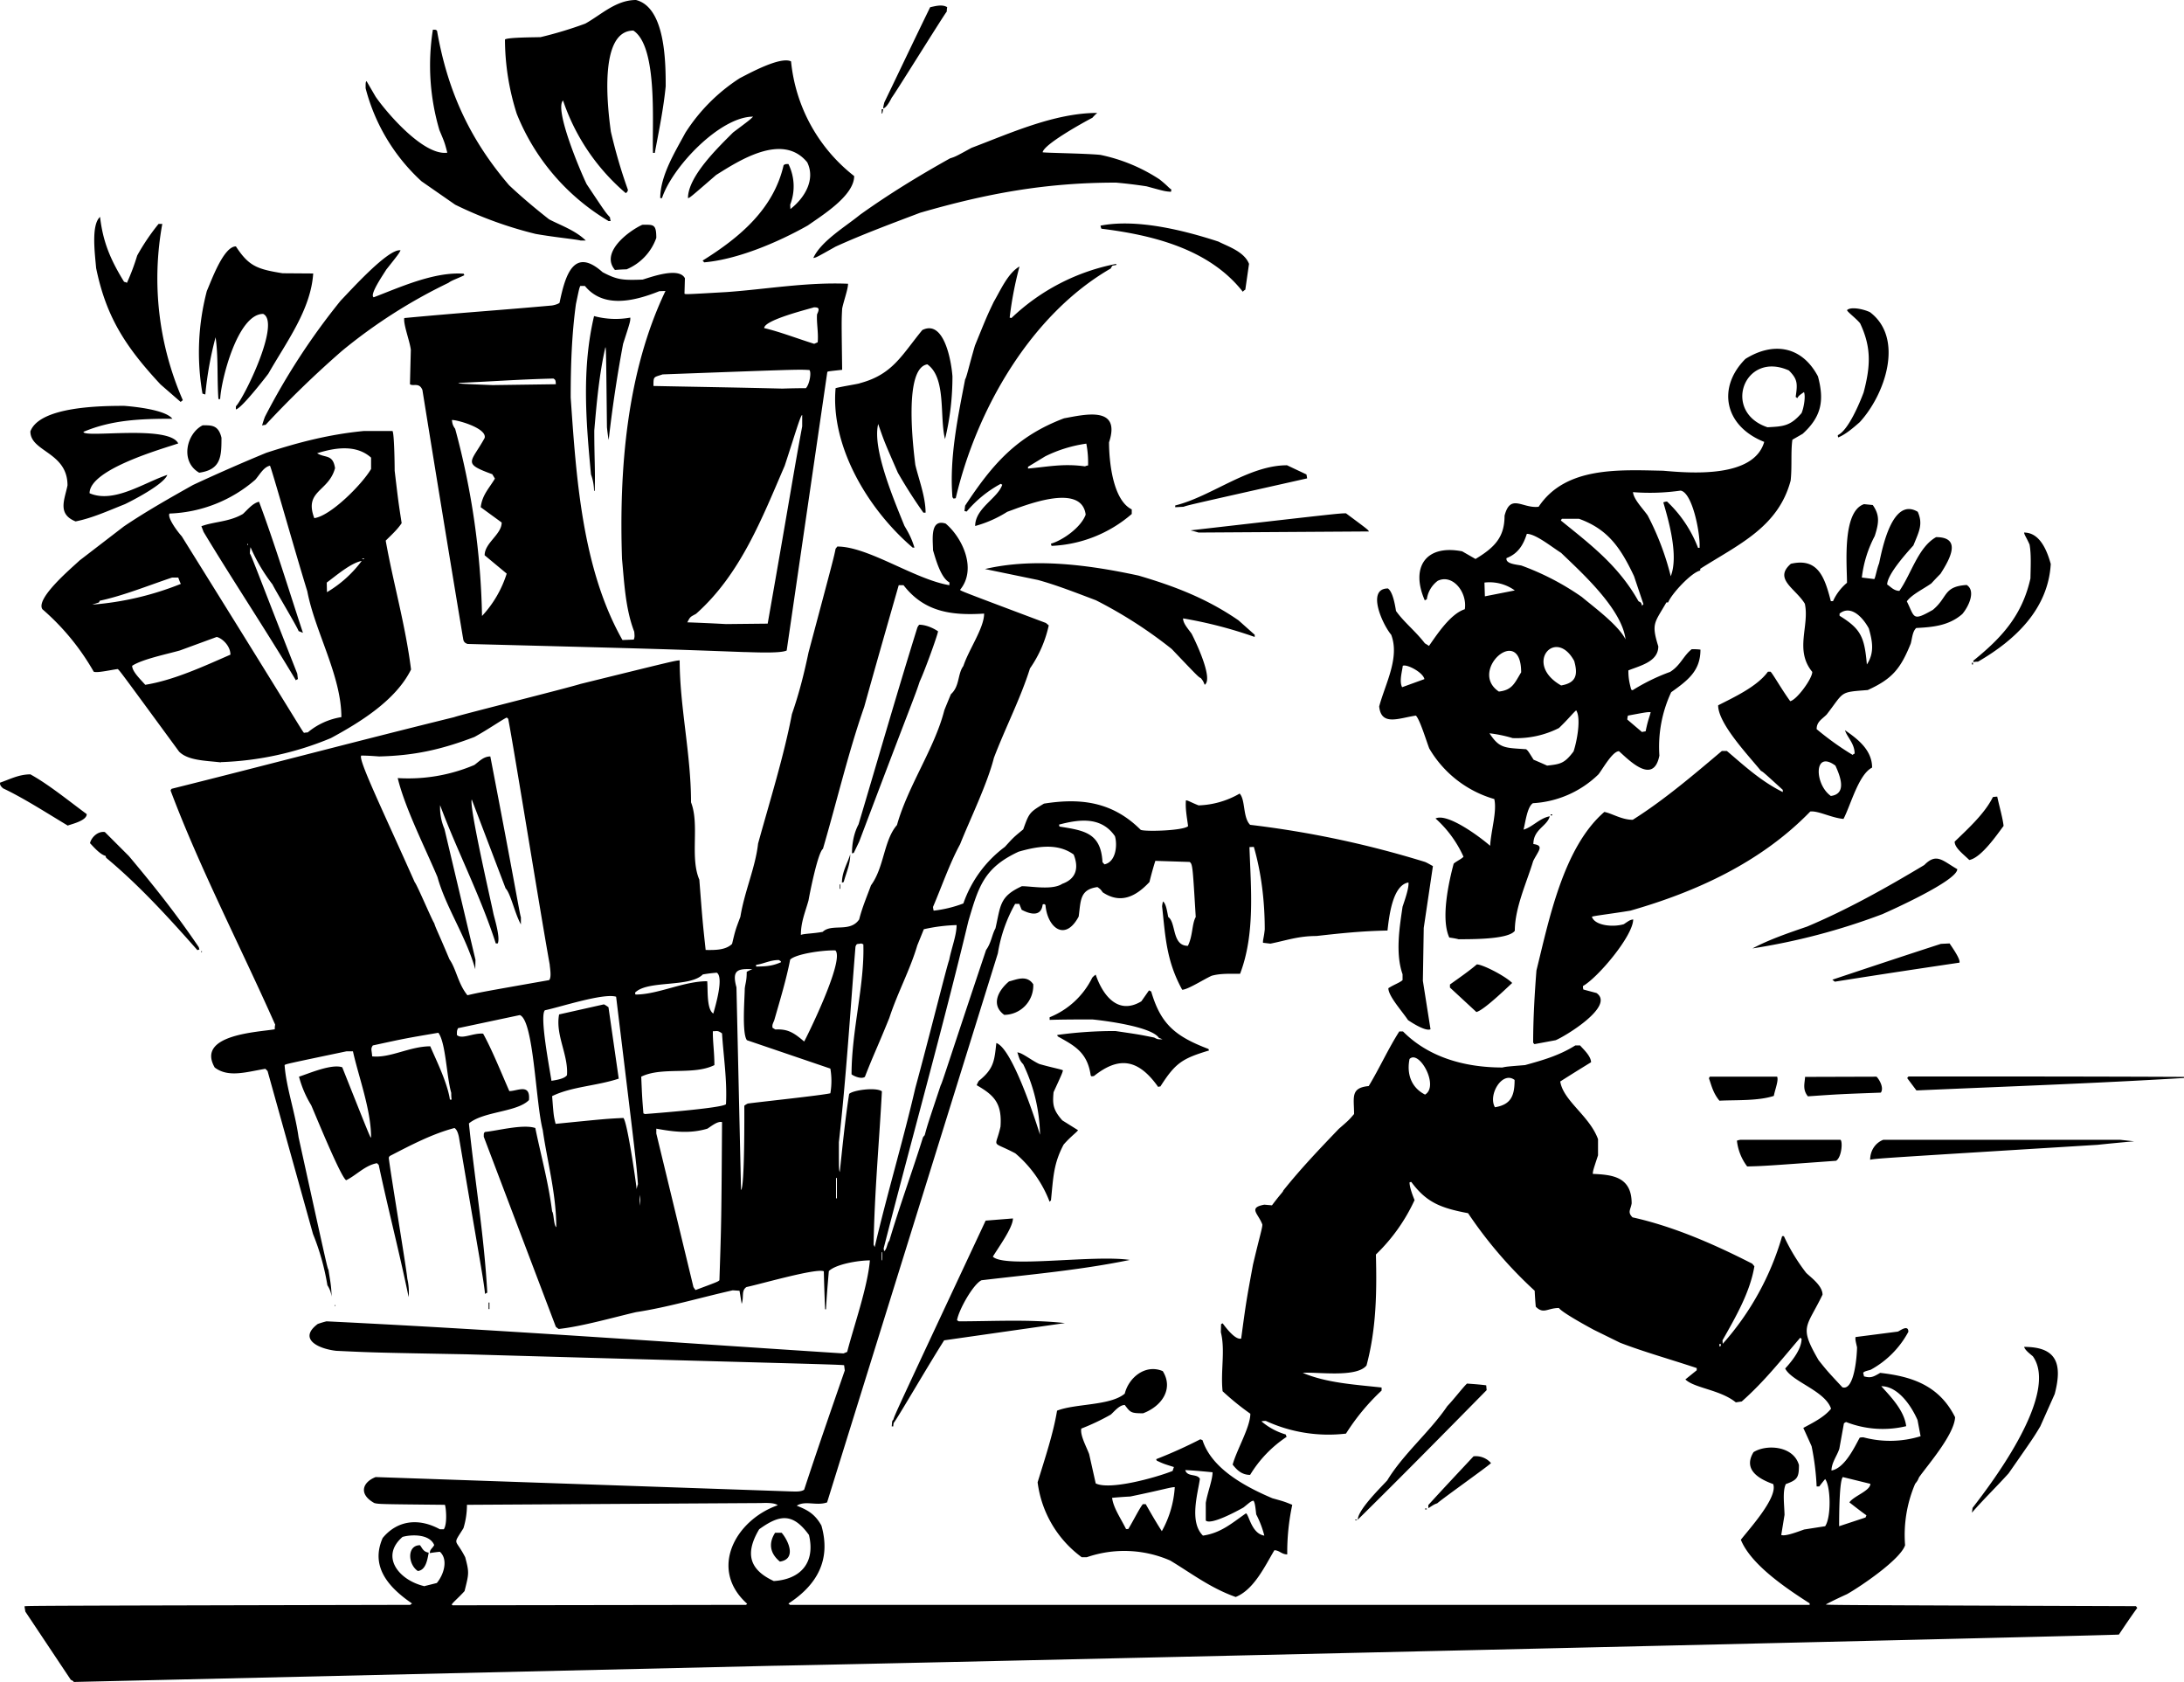 <svg xmlns="http://www.w3.org/2000/svg" width="960" height="739.28" viewBox="0 0 10 7.701" shape-rendering="geometricPrecision" text-rendering="geometricPrecision" image-rendering="optimizeQuality" fill-rule="evenodd" clip-rule="evenodd"><path d="M.338 7.7c-.004-.005-.004-.005-.014-.01l-.208-.312-.004-.024c.006-.003.006-.003 1.766-.007.003-.002.005-.005.009-.006-.11-.075-.192-.17-.135-.3.066-.08.163-.094.262-.04h.018c.017-.025.01-.101.005-.112-.302-.003-.302-.003-.323-.008-.074-.041-.054-.096.006-.119l1.908.066c.016 0 .039.002.054-.008.06-.183.123-.364.186-.546l-.003-.024c-.02-.004-.373-.011-1.729-.05-.428-.008-.428-.008-.597-.016-.086-.01-.174-.056-.084-.123a.412.412 0 0 1 .04-.012c.782.038 1.576.096 2.367.147l.017-.007c.03-.117.093-.294.104-.419-.055 0-.157.018-.188.049-.005.058-.01.116-.013.175h-.004a8.701 8.701 0 0 1-.006-.174c-.033-.016-.295.06-.354.072-.025.016-.011.046-.022.077l-.01-.06-.031-.002c-.147.033-.298.078-.443.1-.103.024-.25.066-.354.077a.123.123 0 0 1-.013-.01l-.33-.87c0-.017 0-.017.006-.022.055-.005.173-.037.23-.018.026.127.06.248.077.382.008.008.007.064.019.072 0-.153-.042-.304-.062-.445-.033-.127-.041-.503-.105-.526l-.283.06c-.005.012-.005.012-.005.031.022.022.074-.01.12-.006.04.072.081.174.12.263.037 0 .097-.037.09.041-.055.056-.208.051-.275.107.026.255.07.514.084.775a.025.025 0 0 0-.01.006c-.01-.084-.013-.087-.12-.72-.006-.027-.013-.035-.02-.04-.103.027-.203.08-.296.128a.019.019 0 0 0-.005.008c.004.045.081.507.085.554a.27.27 0 0 1 .006.084c-.042-.203-.095-.407-.137-.605a13.535 13.535 0 0 0-.008-.008c-.055.01-.094.055-.141.078-.024-.012-.142-.302-.16-.343a.488.488 0 0 1-.056-.131c.044-.014.149-.06.198-.043.129.324.129.324.132.321 0-.127-.058-.28-.083-.394h-.03c-.277.058-.277.058-.283.063.007.101.048.215.064.33.132.6.132.6.137.607.005.036.014.075.014.123a.117.117 0 0 0-.019-.052 1.099 1.099 0 0 0-.066-.235l-.208-.746a25.699 25.699 0 0 1-.01-.01c-.086.014-.169.042-.232-.006-.087-.152.203-.162.275-.175 0-.007 0-.014.002-.021-.16-.36-.347-.72-.479-1.072a.019.019 0 0 1 .005-.008c.429-.107.855-.22 1.294-.328.017-.008.507-.13.578-.152.43-.106.43-.106.454-.108 0 .211.052.429.052.65.04.103-.006.251.038.354.015.193.015.193.029.322.035 0 .09.003.121-.028.015-.063.015-.063.038-.124.019-.117.069-.226.081-.335.055-.199.118-.4.155-.593.034-.098.056-.187.076-.282.116-.435.116-.435.124-.475l.008-.01c.142 0 .353.15.513.177v-.013c-.041-.021-.065-.115-.075-.147 0-.045-.016-.146.058-.122.075.063.145.207.066.303.002.005.002.005.393.152l.013.011a.55.55 0 0 1-.086.197c-.043.137-.112.27-.165.409-.031.122-.111.285-.155.396-.047.086-.083.191-.124.287a.09.09 0 0 0 .003.017.56.56 0 0 0 .136-.033.546.546 0 0 1 .19-.259c.04-.044.04-.044.084-.08.027-.075.028-.078.095-.118.164-.026.312-.011.443.12.02.009.196.004.217-.017-.006-.044-.013-.08-.01-.118.01 0 .02.008.058.023a.4.4 0 0 0 .188-.054c.027.028.014.109.048.143.268.032.532.087.801.17.012.005.023.012.036.019l-.042.283-.004.242.035.222c-.025.011-.094-.036-.103-.042-.028-.042-.09-.11-.09-.146.026-.017.05-.024.065-.037V4.46c-.034-.096-.013-.22 0-.309.01-.03.03-.086.027-.111-.074.012-.089.16-.096.22-.116.002-.22.013-.325.025-.083 0-.137.02-.211.035l-.034-.004c-.001-.014.004-.022.008-.061 0-.13-.016-.261-.05-.378l-.02.001c.006.186.027.397-.043.58-.047 0-.091-.002-.13.009-.034.015-.11.064-.135.064-.073-.133-.077-.244-.092-.382a.123.123 0 0 1 .004-.022c.014.009.019.046.024.071.037.025.016.132.09.132.023-.046.018-.1.036-.132-.014-.229-.014-.242-.028-.252l-.157-.005a1.54 1.54 0 0 0-.027.097c-.06.064-.13.103-.214.047-.01-.014-.01-.014-.024-.024-.082.011-.076.063-.086.135-.063.118-.144.049-.152-.053-.006-.005-.006-.005-.013-.002-.007.059-.06.043-.096.024l-.011-.027h-.019a.677.677 0 0 0-.079.226l-.782 2.514c-.049.017-.1-.01-.139.015.045.018.082.035.113.091.044.154-.017.27-.151.357l.007.006h4.669V7.34c-.116-.074-.27-.18-.315-.291.037-.048.171-.194.148-.255-.076-.027-.136-.071-.09-.146.058-.037.183-.03.208.059 0 .057-.007.068-.06.087-.016.033-.007.094-.006.141l-.015.092c.018.008.079-.016.105-.025l.096-.015c.028-.041.026-.181 0-.216a.86.86 0 0 0-.027.034h-.012a1.17 1.17 0 0 0-.023-.184 5.926 5.926 0 0 0-.038-.084c.04-.022.095-.048.127-.088-.027-.082-.18-.124-.21-.184.034-.037.075-.09.075-.136l-.006-.005c-.089.104-.165.201-.268.292l-.027.004c-.071-.058-.19-.065-.231-.105l.052-.042v-.01c-.12-.04-.242-.074-.351-.116l-.12-.059c-.013-.007-.145-.078-.16-.1-.053 0-.07.03-.106-.006a1.542 1.542 0 0 1-.005-.073 1.968 1.968 0 0 1-.305-.355c-.127-.024-.191-.05-.26-.143a.022.022 0 0 0-.008.002c0 .02.011.052.023.081a.822.822 0 0 1-.177.249c.004.166.003.336-.043.508-.046.058-.232.028-.292.034.11.046.233.053.361.067v.014a.996.996 0 0 0-.163.197.686.686 0 0 1-.367-.058c-.007 0-.014 0-.02.002a.304.304 0 0 0 .111.06l.004.011a.553.553 0 0 0-.167.174c-.041 0-.063-.026-.08-.047.019-.069.081-.172.081-.233a1.214 1.214 0 0 1-.127-.103c-.01-.091.013-.187-.008-.27l.001-.037.007-.004c.006.007.055.078.085.07.023-.17.023-.17.054-.338.031-.132.043-.167.043-.184-.018-.05-.067-.077.009-.091l.035.003c.042-.056.05-.06.052-.068.08-.1.163-.187.254-.282.046-.04.046-.04.07-.068 0-.076-.018-.12.067-.128.049-.081.09-.172.14-.25h.017c.116.117.28.165.455.165.018-.004.018-.004.104-.011.079-.022.155-.043.23-.09h.022c.008.011.05.047.05.077a9.403 9.403 0 0 0-.141.088c.014.089.134.157.173.264v.074c-.023.07-.023.07-.024.085.088.004.178.012.178.135-.005.03-.02.04.004.064.185.041.37.121.548.212l.01.012c-.02.119-.085.231-.146.339l.001.016a1.27 1.27 0 0 0 .272-.493h.008a.867.867 0 0 0 .102.168c.02.02.075.058.075.1-.074.153-.109.143-.018.3.04.05.04.05.109.124.056.018.067-.153.067-.183-.008-.035-.008-.035-.007-.047l.194-.025c.01-.004.048-.034.048.001a.429.429 0 0 1-.173.174c-.026.007-.026.007-.034.013l.004.017c.03.008.04.004.074-.016.141.016.269.055.343.203-.004.08-.124.217-.165.275-.007.016-.007.016-.018.03a.596.596 0 0 0-.046.281c-.022.066-.204.189-.266.224-.033.015-.065.03-.097.047.01.003.01.003 1.42.008l.006.008c-.029.04-.056.08-.084.122-.01.004-5.731.136-6.166.143L.338 7.7zm1.737-.35a11.348 11.348 0 0 1-.007-.004c.005-.01.03-.03.059-.062.02-.08.022-.084.003-.155-.046-.09-.059-.051-.008-.133a.366.366 0 0 0 .016-.107l1.343-.008c.011 0 .064-.004.08.01-.194.068-.317.293-.14.451l-.005.005-1.341.002zm3.583-.039c-.116-.041-.205-.11-.3-.167a.526.526 0 0 0-.382-.015h-.023a.504.504 0 0 1-.202-.343c.033-.108.072-.224.089-.328.083-.033.244-.022.31-.078.018-.073.094-.137.174-.103.05.08-.003.16-.09.193-.057 0-.058-.004-.084-.038-.025 0-.048.03-.064.044a1.028 1.028 0 0 1-.135.064c-.006.031.023.082.036.117l.03.134c.064.032.274-.026.352-.057l.006-.018c-.048-.015-.048-.015-.078-.029a.016.016 0 0 1-.003-.007 2.15 2.15 0 0 0 .202-.091l.01.004c.042.13.193.212.32.266.054.015.054.015.091.03a1.032 1.032 0 0 0-.023.227c-.026 0-.036-.019-.059-.019-.043.072-.093.18-.177.214zm-3.717-.05c-.116-.028-.201-.136-.098-.225.033-.01.122-.017.145.037-.007.015-.02.019-.02.037a.602.602 0 0 1 .046-.006c.038.034.02.102-.014.143l-.06.015zm1.602-.023c-.117-.054-.13-.131-.067-.237.094-.068.154-.076.228.026.03.126-.037.203-.161.211zm-1.63-.046c-.046-.031-.05-.118.01-.118.01.012.014.03.04.034-.006.029-.012.08-.05.084zm1.658-.043c-.05-.041-.05-.089-.022-.132h.03c.03.035.07.12-.008.132zm1.937-.119c-.064-.063-.023-.194-.014-.26-.013-.025-.058-.007-.067-.04.042.002.083.006.125.01 0 .035-.023.092-.031.14v.081c.023.022.143-.043.173-.06.034-.028.034-.028.045-.031.008.008.01.04.013.063a.445.445 0 0 1 .037.097c-.059-.009-.07-.096-.084-.102-.066.046-.115.09-.197.102zm-.188-.02c-.026-.04-.05-.082-.074-.124h-.013c-.013.014-.046.08-.067.114h-.01c-.026-.052-.058-.097-.064-.143a2.01 2.01 0 0 1 .083-.006c.15-.031.185-.043.204-.043a.474.474 0 0 1-.06.203zm3.101-.022c0-.056.001-.21.017-.226l.126.031c0 .032-.077.056-.096.085.026.02.051.04.078.059a5.372 5.372 0 0 0-.004.01l-.121.04zM6.205 6.96v-.003h.008v.003h-.008zm.012-.003c0-.046.112-.154.135-.18.074-.122.195-.222.275-.34.029-.03.07-.084.09-.103.029.002.058.004.088.008l.002.022c-.195.198-.392.398-.59.593zm2.812-.032l.003-.022c.096-.124.397-.524.276-.694-.022-.018-.036-.03-.04-.043.145 0 .178.072.14.216l-.066.148c-.03.05-.03.05-.145.215-.056.062-.116.12-.168.18zM6.525 6.91v-.004h.008v.004h-.008zm.015-.008V6.89c.068-.075.138-.149.207-.223a.092.092 0 0 1 .08.031c-.01.012-.223.163-.246.184-.014.005-.014.005-.04.022zm1.846-.17c0-.036.026-.068.036-.1l.021-.116a.047.047 0 0 1 .01-.006.46.46 0 0 0 .275.019c-.009-.074-.075-.139-.114-.183.073 0 .134.082.166.155l.014.074a.473.473 0 0 1-.262.005c-.006 0-.012 0-.017.002-.025.046-.069.139-.129.15zM4.083 6.53c.002-.026.002-.026.007-.03.009-.028.009-.028.423-.912l.125-.01c0 .042-.066.132-.092.175.055.054.463-.01.627.015-.229.047-.453.066-.679.093-.038.018-.104.135-.112.183l.008.005c.154 0 .32-.01.486.008l-.553.079c-.08.126-.217.363-.231.378a.068.068 0 0 0-.002.016h-.007zm3.79-.367v-.011l.007.002c-.002.01-.002.01-.007.01zm-5.636-.17v-.03h.004v.03h-.004zm-.705-.015v-.003h.004v.003h-.004zm1.653-.072a.096.096 0 0 1-.01-.014 639.7 639.7 0 0 0-.17-.703v-.022c.073.013.15.025.234 0 .016-.01.047-.036.067-.03-.003.452-.003.452-.012.724-.008.007-.008.007-.11.045zm.852-.136c0-.038 0-.038.003-.038 0 .038 0 .038-.003.038zm.011-.042l-.002-.013c.128-.5.268-.999.388-1.498.046-.156.07-.244.23-.318.077-.022.175-.043.252.013.023.057.015.11-.052.134-.045.03-.14.011-.185.011-.103.047-.097.088-.121.193-.016.028-.019.066-.043.099-.177.528-.2.606-.208.62-.061.183-.061.183-.073.228a.063.063 0 0 0-.008.01c-.05.16-.107.314-.154.473-.011.012-.01.038-.024.048zm-.043-.019L4 5.698c.004-.24.026-.474.038-.702-.028-.02-.134-.005-.15.012-.018.114-.03.236-.043.358-.004-.012-.004-.012-.004-.137.034-.301.052-.6.076-.895.006-.018.01-.01.026-.015l.01.004c.006.186-.054.396-.054.595.003.004.042.025.061.012.043-.11.051-.12.112-.27.037-.114.095-.22.128-.332l.03-.074a.773.773 0 0 1 .15-.019c0 .047-.024.107-.034.16-.008.017-.092.355-.155.586-.056.242-.128.48-.186.728zM2.93 5.52l-.002-.05c.005.023.005.023.002.05zm1.876-.018a.545.545 0 0 0-.157-.222c-.115-.061-.091-.018-.068-.122.008-.109-.031-.145-.109-.19a.102.102 0 0 1 .01-.02c.07-.056.071-.094.08-.173.07.023.172.33.2.42a.774.774 0 0 0-.077-.323c-.02-.02-.02-.038-.027-.054.021 0 .067.038.101.053.055.016.1.024.108.029-.004.015-.004.015-.043.1-.005.055-.003.08.04.129l.072.045c-.005.009-.034.029-.066.066-.047.089-.047.15-.058.256a.014.014 0 0 0-.006.006zm-.978-.016v-.093h.004v.093h-.004zm-.435-.038l-.021-.928c-.022-.08.006-.086.073-.083a.17.17 0 0 0-.026.012c0 .043-.006.05-.009.077 0 .039-.014.205.01.236l.382.13a.332.332 0 0 1 0 .113c-.043.01-.328.04-.378.047a.073.073 0 0 0-.016.01c0 .029.002.374-.015.386zm-.478-.004c-.004-.04-.044-.314-.061-.326-.08.004-.08.004-.31.027-.009-.036-.009-.036-.016-.127.09-.044.202-.046.305-.08l-.047-.327c-.007-.005-.014-.01-.021-.013l-.205.046c-.018.094.043.185.036.278-.012.018-.055.023-.071.026-.01-.064-.055-.299-.03-.323.068-.014.268-.08.326-.062.092.756.092.756.1.858a.135.135 0 0 0-.006.023zM8 5.34a.239.239 0 0 1-.047-.118.066.066 0 0 1 .016-.004h.458c.011.007.006.08-.02.096-.33.024-.33.024-.407.026zm.563-.03c0-.043.024-.078.06-.092h1.085l.064.007a7.61 7.61 0 0 0-.168.016c-1.006.062-1.006.062-1.04.068zm-5.61-.21l-.007-.003c-.006-.074-.006-.074-.01-.168.096-.047.238-.005.335-.053 0-.06-.008-.109-.007-.155.018 0 .022-.005.042.01.006.1.024.214.018.324-.018.018-.331.042-.37.045zm3.892-.031c-.033-.057.034-.168.09-.125 0 .073-.017.113-.09.125zm1.028-.03c-.03-.036-.037-.072-.048-.102a.019.019 0 0 1 .004-.008h.308c.008.016-.01.06-.015.088-.073.024-.178.018-.249.022zM2.06 5.034c-.012-.079-.064-.183-.09-.244-.094 0-.184.055-.266.046-.002-.03-.008-.034.003-.05.147-.032.147-.032.3-.058.034.045.037.197.059.275 0 .01 0 .02.002.031H2.06zm6.218-.015c-.026-.032-.014-.061-.013-.089l.327-.001c.007.005.037.048.02.073-.19.007-.19.007-.334.017zm-1.753-.008c-.067-.034-.084-.1-.071-.163.044-.044.137.124.071.163zm2.25-.019l-.042-.056c.001-.004.004-.006.006-.008.42 0 .84 0 1.261.002v.005c-.416.025-.816.039-1.225.057zm-3.472-.016c-.092-.13-.181-.14-.294-.05-.012.002-.012.002-.015-.003-.015-.107-.077-.137-.15-.178a.01.01 0 0 1-.003-.007 1.92 1.92 0 0 1 .266-.018c.109.016.109.016.178.03.015.008.015.008.038.008a17.648 17.648 0 0 0-.017-.007c-.035-.052-.253-.079-.304-.084-.066 0-.13 0-.196.002v-.012a.372.372 0 0 0 .195-.181.073.073 0 0 1 .016-.014c.028.083.096.19.209.122l.035-.05.01.005c.043.146.106.204.262.263l.003.007c-.123.037-.154.057-.223.165a.022.022 0 0 0-.01.002zm1.723-.196a.03.03 0 0 1-.006-.007c0-.112.007-.227.015-.33.057-.23.123-.564.311-.726.036.007.079.036.13.036.143-.09.28-.207.408-.315h.023c.075.063.153.137.256.188v-.01c-.09-.082-.09-.082-.1-.087-.057-.07-.196-.216-.196-.3.07-.036.178-.085.228-.154h.012c.012.012.05.08.09.135.03-.006.101-.103.101-.134-.082-.1-.012-.21-.034-.312-.042-.07-.145-.113-.064-.183.125-.029.155.063.183.171h.01a.236.236 0 0 1 .064-.084c0-.082-.023-.326.078-.36l.04.004c.032.046.029.08.009.142a.541.541 0 0 0-.059.19l.057.007c.005-.006.012-.048.022-.072.014-.065.06-.306.177-.236.025.057.006.09-.02.154-.027.03-.12.132-.12.179.014.008.03.029.056.029.055-.079.086-.2.168-.246.118 0 .065.098.02.168a1.533 1.533 0 0 0-.042.044c-.037.026-.09.051-.112.082.037.074.024.093.119.039.07-.058.047-.107.155-.114.043.027.009.099-.02.133-.063.055-.139.06-.211.064-.017.016-.018.044-.025.071-.047.116-.085.162-.197.213-.132.01-.106.006-.188.112-.022.022-.046.033-.046.067.048.04.102.08.165.118a.02.02 0 0 1 .009-.006c0-.047-.036-.077-.044-.107.053.037.124.088.124.171-.062.031-.098.172-.131.235-.056-.005-.115-.038-.152-.034-.226.233-.523.368-.824.454-.092.015-.171.024-.176.028.013.04.095.049.146.034.028-.019.028-.019.043-.022 0 .075-.162.267-.23.305 0 .005 0 .01.002.016l.06.016c.087.06-.147.2-.187.216l-.097.018zm-3.344-.012c-.048-.041-.075-.058-.132-.055l-.013-.008c-.001-.013-.001-.013.008-.034.027-.094.055-.186.073-.278.026-.026.15-.044.207-.042.045.045-.141.416-.143.417zm.916-.122c-.064-.047-.025-.114.022-.153.033-.008.081-.032.111.013a.134.134 0 0 1-.133.14zM3.266 4.64c-.032-.02-.024-.114-.028-.148-.108 0-.226.061-.328.061-.002-.003-.002-.007-.002-.009.058-.058.249-.022.31-.083a.658.658 0 0 1 .064-.008c.032.02-.004.145-.016.187zm3.494-.007l-.121-.112v-.014c.039-.028.087-.061.123-.092.027 0 .13.053.162.085-.024.022-.13.125-.164.133zm-4.62-.077c-.043-.053-.051-.12-.082-.164-.055-.131-.062-.14-.07-.166-.008-.009-.08-.179-.089-.187-.144-.324-.261-.564-.245-.58.027 0 .055.002.082.004.159-.004.281-.03.436-.089.062-.034.128-.08.148-.089a.03.03 0 0 1 .007.006c.028.146.15.905.19 1.125 0 .01.01.059-.003.071-.312.055-.312.055-.373.069zm6.261-.062l-.011-.009c.165-.055.33-.11.497-.164l.04-.002c0 .002.051.07.045.088-.19.028-.381.057-.57.087zm-6.225-.057c-.042-.15-.135-.284-.173-.422-.056-.133-.149-.316-.182-.453a.774.774 0 0 0 .351-.06c.023-.017.042-.039.073-.039.113.586.136.73.14.736v.033c-.028-.05-.047-.142-.07-.165L2.16 3.66c-.014.027.093.489.099.522.003.016.033.109.02.137H2.27c-.07-.218-.18-.43-.255-.633a.253.253 0 0 0 .02.109l.142.599-.001.044zm1.286-.012v-.008c.036-.005.064-.022.104-.022.01.006.01.006.01.01-.043.019-.073.019-.114.02zM.92 4.36a2.28 2.28 0 0 1 .003-.007c.003.004.003.004-.003.007zm-.016-.01c-.136-.154-.27-.3-.418-.423l-.003-.009C.457 3.912.422 3.87.412 3.86c.005-.024.034-.056.068-.051l.11.11c.115.137.215.262.32.417l.003.011a.022.022 0 0 0-.009.003zm7.12-.008c.075-.04.162-.07.25-.1.185-.078.36-.176.537-.282.056-.057.083-.02.151.019 0 .053-.307.19-.343.206a2.959 2.959 0 0 1-.596.157zM6.679 4.3c-.015-.004-.029-.006-.043-.008-.04-.086-.002-.256.02-.338.01-.01.037-.022.045-.032a.523.523 0 0 0-.128-.175c.053-.026.197.079.25.125.004-.07.032-.157.019-.214a.508.508 0 0 1-.298-.232c-.015-.04-.043-.132-.061-.15-.077.011-.159.05-.168-.042.028-.104.095-.223.055-.328-.041-.049-.114-.212-.015-.212.022.015.032.072.037.103.035.05.09.093.132.148a.43.43 0 0 1 .019.012c.039-.056.099-.147.164-.168.012-.078-.056-.163-.124-.13a.128.128 0 0 0-.05.085.019.019 0 0 0-.009.005c-.066-.15.002-.258.171-.225l.061.035c.088-.053.133-.1.133-.198.027-.104.082-.032.156-.041.123-.185.368-.169.57-.165.125.011.415.035.463-.132-.184-.073-.216-.25-.086-.38.123-.077.256-.063.332.08.029.108.018.183-.07.263l-.047.027c-.008.055-.001.123-.008.187-.057.215-.242.294-.414.404v.008c-.04.008-.132.107-.147.146H7.63c-.054.094-.07.095-.037.201 0 .07-.082.088-.137.11 0 .028.002.048.013.088l.006.003a.906.906 0 0 1 .172-.084c.048-.03.06-.073.099-.104.013 0 .025 0 .04.002 0 .097-.057.14-.134.195a.59.59 0 0 0-.054.29c-.027.137-.139.021-.185-.02-.03 0-.075.082-.094.106a.467.467 0 0 1-.3.132c-.026.016-.034.085-.043.121.04-.011.074-.053.12-.061-.012.046-.075.059-.075.127.051.007.023.03-.001.078-.028.094-.084.213-.084.319-.03.042-.214.038-.257.039zm-3.012-.02c0-.06.02-.104.035-.158.006-.035.043-.22.066-.236.065-.222.116-.441.189-.65.052-.187.105-.372.158-.557h.022c.093.12.214.14.369.13 0 .066-.07.164-.095.24-.027.036-.016.092-.057.129a4.76 4.76 0 0 0-.03.073c-.045.176-.166.345-.217.526-.061.07-.058.193-.119.276-.017.047-.04.1-.054.156-.042.062-.126.017-.167.057-.043.008-.086.008-.1.014zm.177-.211v-.02h.003v.02h-.003zm.011-.028c0-.05.027-.092.038-.13 0 .046-.017.08-.03.127a.056.056 0 0 0-.008.003zm1.202-.084l-.009-.01c-.007-.134-.083-.145-.197-.163l-.002-.009c.088-.023.192-.04.256.053.012.04.005.118-.048.129zm3.96-.02c-.03-.029-.067-.056-.067-.084.062-.06.138-.129.175-.204a.127.127 0 0 1 .02-.002c.009.043.025.097.029.134-.032.043-.103.146-.157.156zm-5.116-.03c0-.049.01-.096.03-.133.09-.302.177-.605.269-.9a.042.042 0 0 1 .009-.014c.024 0 .056.01.086.03 0 .012-.06.179-.084.23-.023.071-.031.082-.277.733l-.025.052a.017.017 0 0 0-.008.002zM.311 3.78c-.1-.06-.202-.126-.297-.171C-.001 3.596 0 3.59 0 3.583c.044-.015.086-.038.139-.038.082.045.174.12.258.182 0 .029-.063.044-.086.052zM7.1 3.733v-.005h.007v.005H7.1zm1.282-.09c-.074-.053-.078-.212.022-.138.02.044.056.13-.022.139zm-1.298-.138a2.488 2.488 0 0 0-.062-.027c-.025-.04-.025-.04-.034-.048-.099-.007-.122-.003-.168-.073a.616.616 0 0 1 .106.022.431.431 0 0 0 .212-.046c.044-.042.065-.07.079-.081.023.035.004.14-.012.188-.042.056-.061.058-.121.065zM1.01 3.49c-.069-.008-.149-.008-.19-.049C.548 3.07.548 3.07.539 3.063c-.028.003-.095.019-.11.012a1.093 1.093 0 0 0-.235-.286c-.033-.05.14-.194.17-.223l.203-.156c.099-.067.21-.13.317-.19a8.32 8.32 0 0 1 .335-.147c.147-.048.29-.085.448-.1h.13c.008.01.01.15.01.182.017.143.017.143.032.24-.02.03-.047.054-.073.08.034.192.09.384.116.59-.07.142-.236.243-.367.314a1.427 1.427 0 0 1-.503.11zm.382-.135c-.01-.01-.014-.024-.56-.9-.021-.023-.067-.086-.056-.104a.631.631 0 0 0 .393-.155c.02-.023.038-.058.067-.064.007.01.115.394.171.575.035.184.156.387.156.576a.317.317 0 0 0-.154.07.089.089 0 0 0-.017.002zm6.126-.004l-.067-.057a.09.09 0 0 1 .003-.018c.086-.016.086-.016.104-.016-.004.02-.012.033-.023.088a.37.37 0 0 0-.017.003zm-.655-.185c-.142-.095.102-.313.102-.088-.03.049-.04.081-.102.088zm-.443-.02c-.014-.027 0-.072.003-.098.018-.009.093.03.099.061l-.102.037zm.728-.008c-.174-.099-.025-.269.06-.112.017.061.011.1-.06.112zM.665 3.135c-.023-.026-.06-.061-.06-.087.046-.03.153-.052.218-.07l.169-.062c.024.005.063.04.063.081-.126.055-.26.117-.39.138zm4.851 0c-.007-.017-.007-.017-.017-.03-.013-.007-.013-.007-.134-.134a2.038 2.038 0 0 0-.347-.223c-.095-.036-.182-.07-.266-.093l-.242-.05c.222-.052.472-.02.703.03.16.047.31.103.458.205l.074.066v.01a1.969 1.969 0 0 0-.328-.085c0 .022.02.044.039.07.013.025.102.206.06.234zm-4.161-.02c-.139-.233-.29-.459-.423-.68l-.01-.026c.06-.022.126-.019.19-.056.02-.018.045-.05.074-.056.07.187.135.4.201.6l-.02-.008c-.003-.014-.115-.201-.119-.213a.784.784 0 0 1-.101-.171.225.225 0 0 0-.003.029c.008.01.062.157.217.55l.003.025a.025.025 0 0 0-.01.006zm7.193-.073c-.011-.127-.028-.163-.125-.223v-.01c.05-.04.104.013.134.068.015.054.028.109-.009.165zm.481 0v-.008h.005v.008h-.005zm.008-.011a.02.02 0 0 1-.002-.006c.13-.105.224-.207.262-.377.001-.055.004-.11-.004-.155-.015-.034-.024-.044-.025-.055.069 0 .103.075.122.144-.012.206-.162.348-.333.447a.102.102 0 0 0-.02.002zm-5.633-.046c-.377-.014-.377-.014-1.263-.037-.022-.007-.019-.021-.022-.033a221.43 221.43 0 0 1-.185-1.13c-.015-.036-.042-.015-.057-.026l.004-.158c-.005-.04-.035-.117-.03-.145.278-.026.414-.034.671-.057.008 0 .033-.006.04-.013.026-.126.065-.258.197-.14.068.036.093.037.183.034.035-.01.167-.06.194-.006l-.002.07c.003.004.003.004.194-.007.181-.013.366-.046.555-.038 0 .025-.021.082-.027.114-.003.054-.003.054 0 .28-.065.007-.065.007-.068.01l-.186 1.275c-.031.015-.168.007-.198.007zM2.85 2.93c-.186-.328-.212-.752-.237-1.11 0-.15.005-.29.024-.428.015-.072.015-.072.02-.083h.021c.085.104.226.07.341.024l.028-.001c-.177.37-.213.815-.199 1.227.01.104.015.227.056.333.002.023.002.023-.002.036l-.052.002zm4.593-.003c-.034-.067-.148-.15-.2-.194a1.198 1.198 0 0 0-.277-.144c-.025-.005-.073-.008-.068-.034.055-.021.078-.064.093-.111.04 0 .11.057.157.087.09.087.278.255.295.396zm-4.119-.07a9.006 9.006 0 0 0-.177-.008c.014-.027.013-.024.04-.039.204-.181.303-.44.406-.678.046-.14.073-.234.08-.232v.052c-.039.208-.046.266-.158.903l-.19.002zM2.207 2.82a3.516 3.516 0 0 0-.123-.857c-.014-.019-.013-.03-.015-.04.017-.003.162.036.15.082-.062.113-.105.115.035.166l.012.02c-.026.044-.058.074-.065.131l.096.07c0 .055-.078.093-.078.15l.101.084a.51.51 0 0 1-.113.194zm5.312-.046c-.005-.02-.009-.016-.017-.022-.092-.164-.222-.261-.355-.369a.019.019 0 0 1 .005-.008h.078c.13.047.189.129.252.263l.043.128a.02.02 0 0 0-.006.008zM.422 2.768l.031-.01.004-.008c.108-.023.223-.07.331-.106h.028c.004.01.007.02.012.029a1.374 1.374 0 0 1-.406.095zm6.377-.038l-.002-.063a.198.198 0 0 1 .139.036l-.137.027zm-5.302-.02l-.001-.043c.041-.03.11-.09.16-.099a.54.54 0 0 1-.159.143zm6.153-.072a1.245 1.245 0 0 0-.106-.279c-.027-.037-.063-.073-.067-.106a.996.996 0 0 0 .218-.007c.054.008.091.196.087.262h-.007a.573.573 0 0 0-.142-.212.047.047 0 0 0-.017.004c.024.082.071.244.034.338zM1.659 2.56v-.003h.008v.003h-.008zm2.52-.053c-.205-.175-.377-.464-.353-.73.028-.008.11-.02.112-.023.15-.04.191-.129.285-.243.1-.05.133.143.138.212 0 .093-.01.189-.034.287-.026-.102.007-.28-.081-.342-.109.017-.065.38-.055.46.015.064.047.146.047.219h-.01a2.242 2.242 0 0 1-.117-.183c-.062-.142-.062-.142-.09-.223-.028.113.072.347.12.466.017.029.032.054.046.1h-.008zm.636-.008a.036.036 0 0 1-.003-.01c.055-.016.138-.075.159-.133-.019-.152-.293-.036-.359-.013a.539.539 0 0 1-.147.065c0-.082.104-.127.124-.189l-.007-.004a.535.535 0 0 0-.156.127.034.034 0 0 0-.01-.002l.003-.025c.125-.19.236-.318.453-.4.094-.017.262-.059.206.11 0 .079.015.263.104.307v.021a.599.599 0 0 1-.367.146zm-3.683-.003V2.49h.003v.005h-.003zm4.356-.058a.576.576 0 0 0-.037-.01c.681-.078.681-.078.712-.078.101.075.101.075.105.083l-.78.005zM.346 2.387c-.085-.034-.05-.1-.037-.165 0-.153-.17-.153-.17-.247.043-.115.327-.117.43-.117.04.003.188.017.22.059-.145 0-.277.005-.407.06 0 .03.391-.034.434.053-.066.023-.406.117-.406.228.111.048.248-.048.356-.084-.017.045-.165.12-.194.134-.076.03-.15.064-.226.079zm1.093-.015c-.048-.127.066-.12.095-.229-.01-.065-.045-.045-.082-.068.076-.024.177-.043.247.02v.052c-.041.07-.185.215-.26.225zm3.942-.05v-.008c.166-.041.335-.184.512-.184l.089.042a.557.557 0 0 1 .003.018c-.543.122-.543.122-.566.13l-.038.002zm-1.014-.039a.03.03 0 0 1-.006-.007c-.015-.18.026-.372.058-.539.008-.014.015-.052.045-.155.055-.135.055-.135.086-.2.031-.053.065-.132.118-.162a1.648 1.648 0 0 0-.045.234l.008.002a.959.959 0 0 1 .48-.248v.005l-.017.003a.048.048 0 0 0-.008.013c-.366.211-.615.646-.71 1.052a.022.022 0 0 0-.009.002zM2.72 2.248a.23.23 0 0 0-.014-.076c-.024-.25-.042-.488.014-.725a.378.378 0 0 0 .166.007c0 .018 0 .018-.033.12a6.04 6.04 0 0 0-.066.44c-.004-.02-.006-.04-.008-.058-.004-.359-.004-.359-.007-.367-.028.122-.04.252-.051.382 0 .124.005.185.002.275l-.003.002zM.912 2.164c-.089-.051-.058-.18.016-.217.04 0 .072-.002.086.057 0 .086-.002.146-.102.16zm3.795-.02v-.007l.079-.048a.618.618 0 0 1 .188-.058.457.457 0 0 1 .008.1.037.037 0 0 0-.014.004c-.1-.014-.17.002-.261.01zm3.71-.142c-.002-.003-.002-.007-.002-.01.048-.022.1-.147.118-.195.033-.124.035-.209-.016-.317-.02-.024-.056-.05-.06-.06.016-.017.073-.006.105.009.158.119.07.377-.047.504-.03.026-.063.055-.099.07zm-.324-.046c-.21-.07-.107-.352.098-.26.04.04.04.06.031.121a.03.03 0 0 1 .007.006c.008-.012.008-.012.031-.028.008.018 0 .07-.011.096-.052.061-.086.061-.156.065zM1.2 1.948a.413.413 0 0 1 .013-.04 3.09 3.09 0 0 1 .347-.532c.041-.042.218-.24.274-.23-.009.017-.009.017-.066.089-.007.013-.079.115-.057.126.116-.044.276-.118.412-.108l.003.007c-.038.018-.057.023-.073.035a2.4 2.4 0 0 0-.488.312 4.64 4.64 0 0 0-.349.338.068.068 0 0 0-.016.003zm-.12-.073V1.86c.036-.036.207-.383.125-.423-.117 0-.193.303-.197.39H1c-.007-.101 0-.194-.013-.283a1.59 1.59 0 0 0-.047.262l-.013-.004a1.106 1.106 0 0 1 .02-.47c.02-.045.076-.204.133-.204.059.09.096.104.214.123l.14.001c-.011.166-.123.314-.205.458-.001.002-.12.157-.148.164zM.827 1.84l-.092-.08C.57 1.583.485 1.446.44 1.227.435 1.165.416 1.03.458.993c.013.11.044.19.11.297.004.001.009.002.013.005a.997.997 0 0 0 .047-.125.994.994 0 0 1 .098-.145h.017a1.39 1.39 0 0 0 .094.807l-.01.008zm2.755-.061c-.196-.005-.393-.008-.59-.012 0-.045 0-.039.042-.053.621-.023.621-.023.672-.02.01.01.001.065-.016.083a3.33 3.33 0 0 0-.108.002zm-1.326-.016c-.15-.006-.15-.006-.158-.01.182-.008.274-.016.436-.02.01.006.01.009.011.026l-.289.004zm1.472-.189c-.077-.024-.16-.056-.229-.072 0-.036.188-.083.228-.095.02 0 .028.003.014.032-.003.038.007.083.003.128l-.016.007zm1.962-.239c-.156-.199-.422-.26-.647-.288a.065.065 0 0 1-.004-.014c.163-.032.375.019.54.073.04.021.118.045.14.102l-.017.118a.051.051 0 0 0-.012.01zm-2.875-.1c-.067-.08.064-.178.126-.206.05 0 .064-.005.064.06a.244.244 0 0 1-.136.144.818.818 0 0 0-.054.003zm.409-.034a.05.05 0 0 0-.007-.008c.17-.106.325-.236.371-.437.008-.005.008-.005.022-.005a.23.23 0 0 1 .008.186l.001.02c.068-.053.115-.137.077-.214-.113-.138-.313-.007-.417.058-.12.104-.12.104-.129.106 0-.1.14-.234.207-.301.076-.057.076-.057.091-.072-.151 0-.37.23-.417.373h-.008c0-.104.07-.215.115-.299a.826.826 0 0 1 .249-.25c.043-.022.186-.101.235-.077a.76.76 0 0 0 .289.525c0 .09-.147.18-.212.226-.14.079-.324.156-.475.169zm.5-.02c.035-.077.148-.144.214-.198.133-.095.267-.177.412-.258.025-.008.025-.008.098-.048.175-.066.38-.16.576-.16a.196.196 0 0 0-.022.022c-.048.025-.222.122-.228.158.005.003.194.005.264.012a.78.78 0 0 1 .271.112c.038.03.043.04.055.047-.002.004-.002.007-.002.01C5.334.876 5.334.876 5.25.853a2.227 2.227 0 0 0-.14-.017c-.324 0-.593.05-.897.138-.132.05-.264.099-.387.155-.089.05-.089.05-.102.052zm-1.066-.08c-.024-.006-.113-.014-.205-.03a1.809 1.809 0 0 1-.369-.134L1.93.83a.875.875 0 0 1-.256-.426c0-.027 0-.027.004-.033l.042.072c.052.075.22.271.328.256-.012-.046-.012-.046-.036-.103a1.044 1.044 0 0 1-.03-.46c.014 0 .014 0 .019.005.047.267.144.49.33.707.052.049.114.102.183.156.049.026.12.05.168.097h-.023zm.127-.09a1.006 1.006 0 0 1-.419-.49 1.132 1.132 0 0 1-.054-.34c.01-.01.13-.01.163-.011.063-.015.135-.036.205-.062.072-.04.14-.108.232-.108.134.034.136.283.136.395-.01.102-.031.204-.05.305H2.99C2.984.584 3.015.215 2.9.14c-.16 0-.118.355-.103.463.02.085.044.171.078.266a.018.018 0 0 1-.01.015.96.96 0 0 1-.287-.424c-.04.04.076.317.108.383.086.129.086.129.107.152 0 .006.002.012.003.017h-.011zM4.037.52V.5h.007c-.004.02-.004.02-.007.02zm.007-.023c0-.01.003-.019.005-.028.07-.145.139-.291.21-.436.02-.004.055-.015.078 0a.102.102 0 0 0-.002.02c-.01.01-.244.387-.252.394-.008.016-.024.046-.04.05z"/></svg>